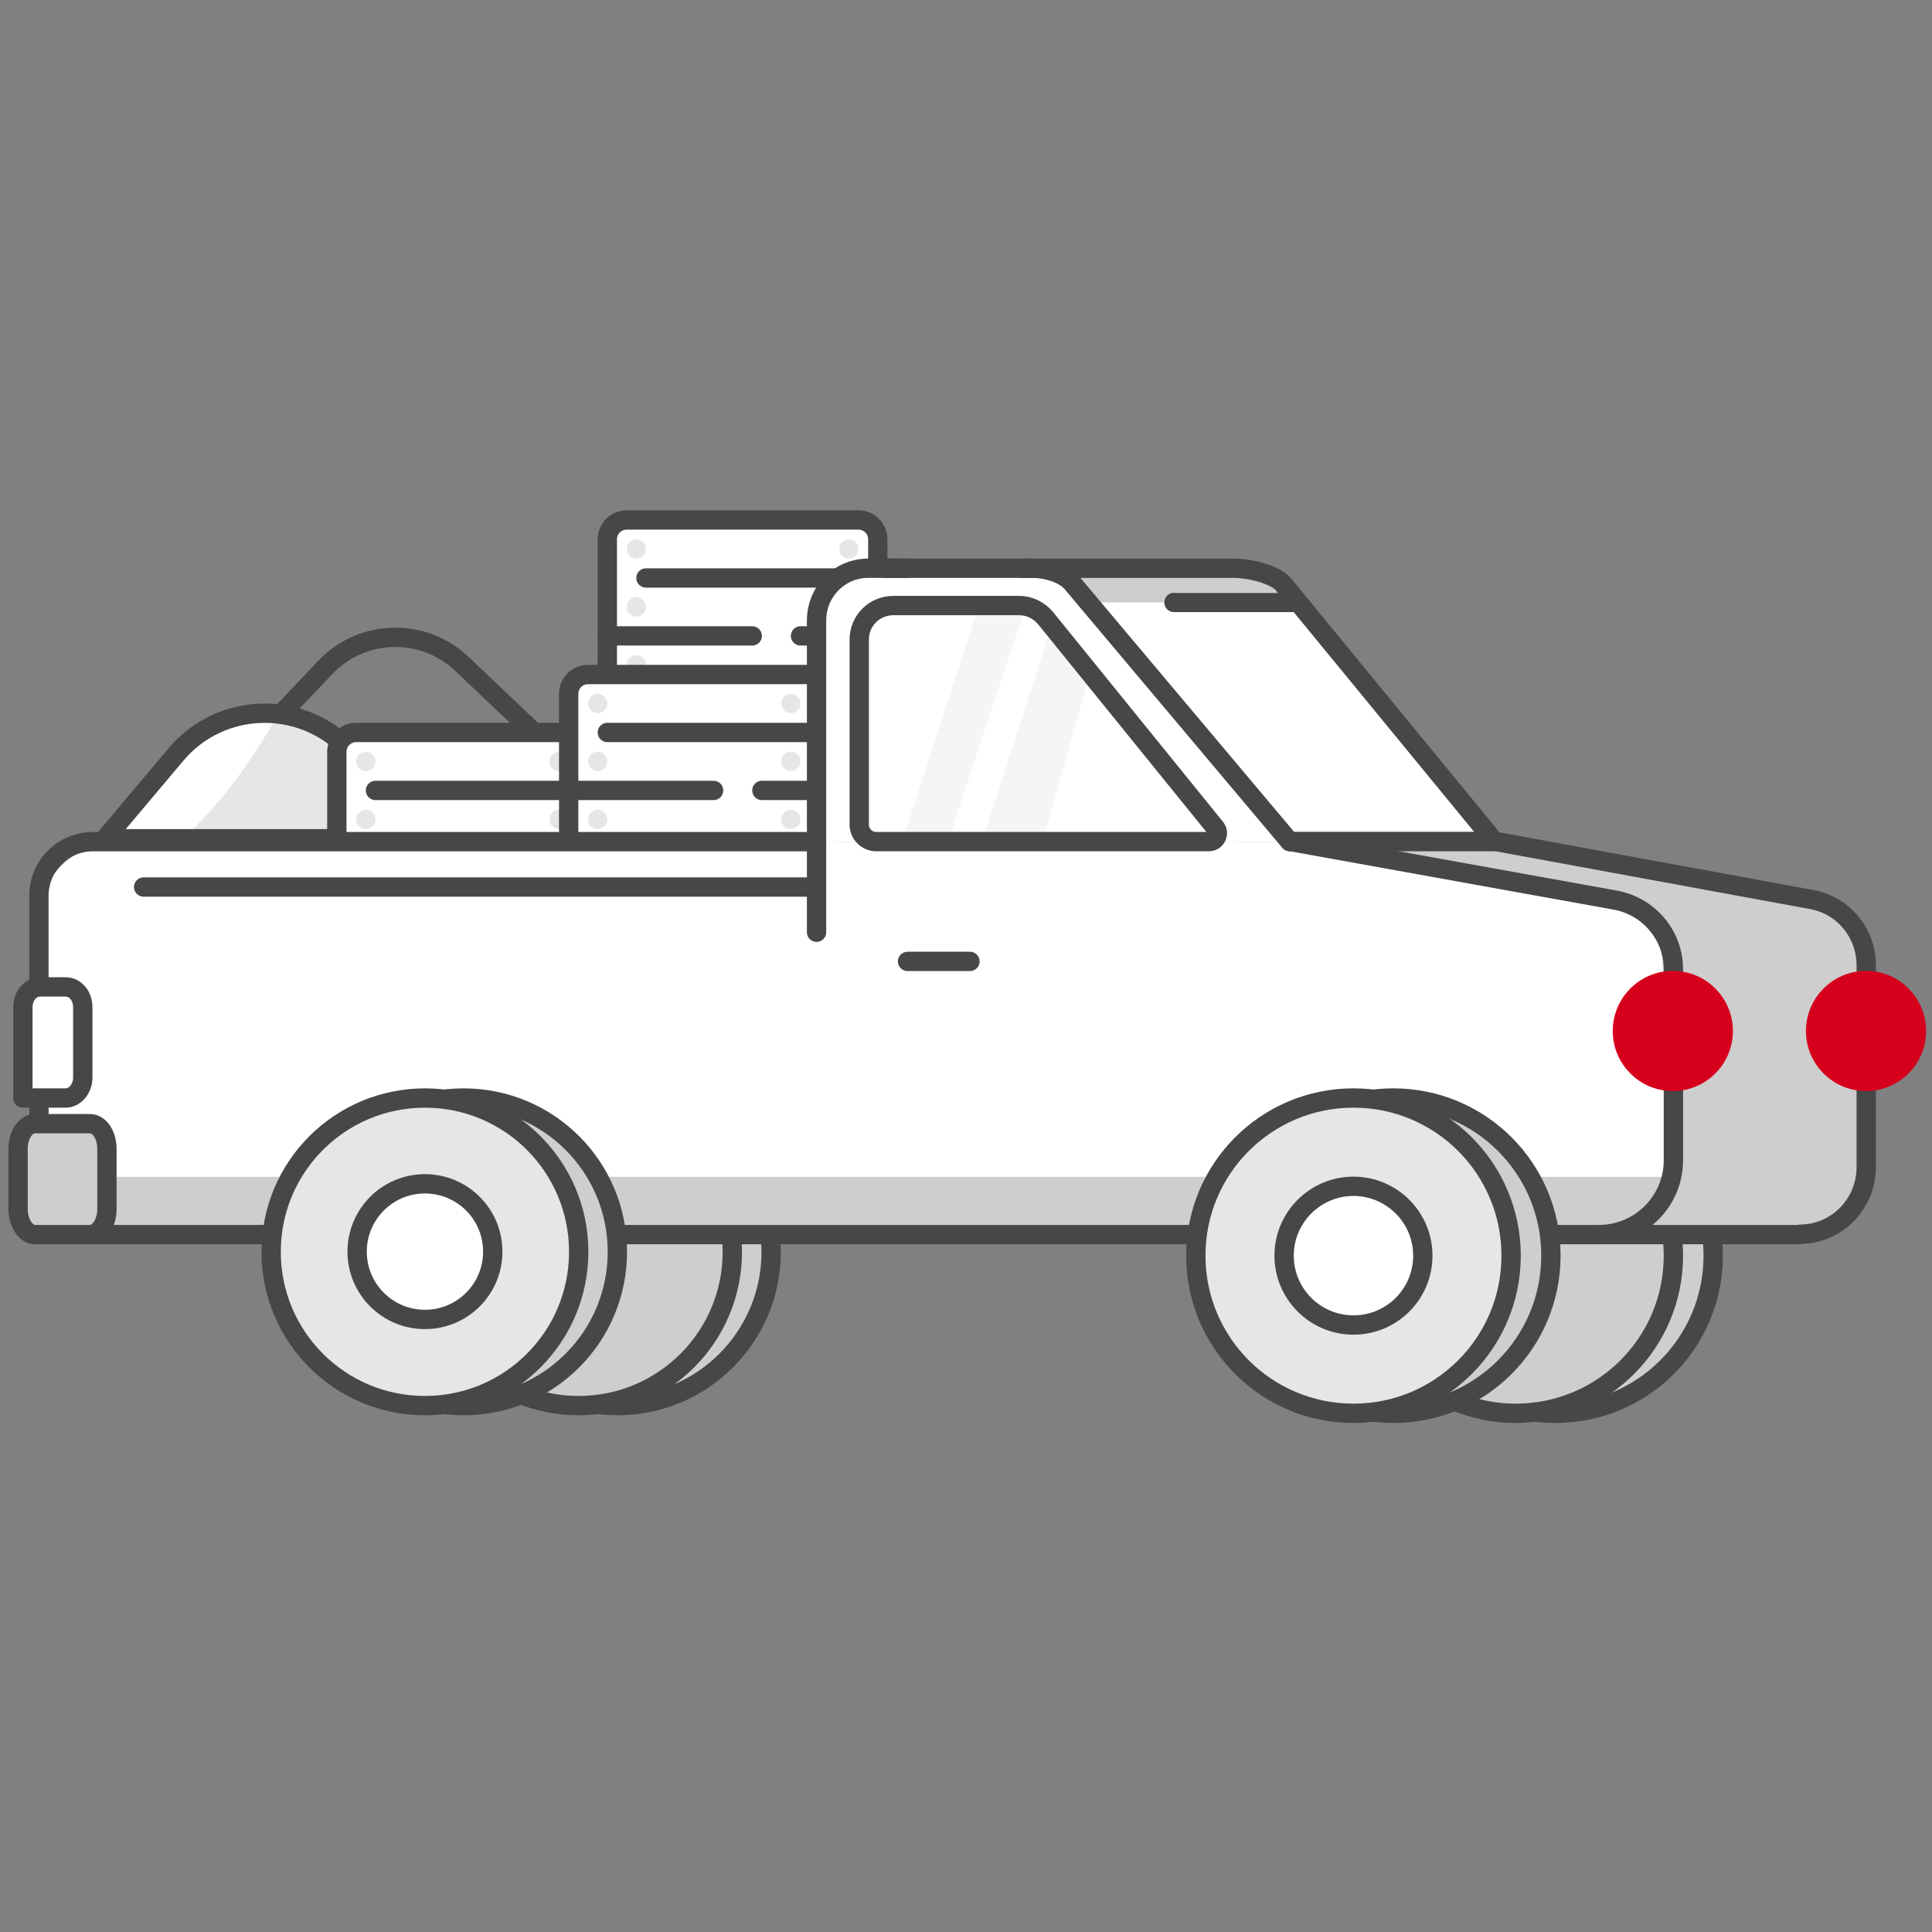 <svg width="80" height="80" viewBox="0 0 80 80" fill="none" xmlns="http://www.w3.org/2000/svg">
<rect x="0" y="0" width="80" height="80" fill="#808080" stroke="none"/>
<g clip-path="url(#clip0_18179_5034)">
<g clip-path="url(#clip1_18179_5034)">
<g clip-path="url(#clip2_18179_5034)">
<path d="M13.467 27.638L6.748 34.73H26.748L19.125 27.489C17.522 25.966 14.988 26.033 13.467 27.638Z" stroke="#474747" stroke-width="0.8" stroke-linecap="round" stroke-linejoin="round"/>
<path d="M7.287 31.241L4.348 34.731H17.948L14.443 31.031C12.473 28.952 9.132 29.05 7.287 31.241Z" fill="white"/>
<path d="M11.548 29.53C9.948 32.33 8.615 33.797 7.548 34.73H16.348C15.708 31.21 12.748 29.797 11.548 29.53Z" fill="#E6E6E6"/>
<path d="M7.287 31.241L4.348 34.731H17.948L14.443 31.031C12.473 28.952 9.132 29.05 7.287 31.241Z" stroke="#474747" stroke-width="0.8" stroke-linecap="round" stroke-linejoin="round"/>
<path d="M13.948 31.131C13.948 30.689 14.306 30.331 14.748 30.331H25.148V38.331H13.948V31.131Z" fill="white" stroke="#474747" stroke-width="0.8" stroke-linecap="round" stroke-linejoin="round"/>
<path d="M15.548 32.73H23.948" stroke="#474747" stroke-width="0.8" stroke-linecap="round" stroke-linejoin="round"/>
<path d="M13.948 35.131H19.948" stroke="#474747" stroke-width="0.8" stroke-linecap="round" stroke-linejoin="round"/>
<path d="M21.948 35.131L23.948 35.131" stroke="#474747" stroke-width="0.8" stroke-linecap="round" stroke-linejoin="round"/>
<circle cx="15.148" cy="31.531" r="0.4" fill="#E6E6E6"/>
<circle cx="15.148" cy="33.931" r="0.4" fill="#E6E6E6"/>
<circle cx="15.148" cy="36.331" r="0.4" fill="#E6E6E6"/>
<circle cx="23.148" cy="31.531" r="0.4" fill="#E6E6E6"/>
<circle cx="23.148" cy="33.931" r="0.4" fill="#E6E6E6"/>
<circle cx="23.148" cy="36.331" r="0.4" fill="#E6E6E6"/>
<path d="M25.148 22.331C25.148 21.889 25.506 21.531 25.948 21.531H35.548C35.99 21.531 36.348 21.889 36.348 22.331V29.531H25.148V22.331Z" fill="white" stroke="#474747" stroke-width="0.8" stroke-linecap="round" stroke-linejoin="round"/>
<path d="M26.748 23.932L35.148 23.932" stroke="#474747" stroke-width="0.8" stroke-linecap="round" stroke-linejoin="round"/>
<path d="M25.148 26.331H31.148" stroke="#474747" stroke-width="0.8" stroke-linecap="round" stroke-linejoin="round"/>
<path d="M33.148 26.331L35.148 26.331" stroke="#474747" stroke-width="0.8" stroke-linecap="round" stroke-linejoin="round"/>
<circle cx="26.348" cy="22.731" r="0.4" fill="#E6E6E6"/>
<circle cx="26.348" cy="25.131" r="0.4" fill="#E6E6E6"/>
<circle cx="26.348" cy="27.531" r="0.4" fill="#E6E6E6"/>
<circle cx="35.148" cy="22.731" r="0.4" fill="#E6E6E6"/>
<circle cx="34.348" cy="25.131" r="0.4" fill="#E6E6E6"/>
<circle cx="34.348" cy="27.531" r="0.4" fill="#E6E6E6"/>
<path d="M23.548 28.73C23.548 28.288 23.906 27.93 24.348 27.93H34.748V35.93H23.548V28.73Z" fill="white" stroke="#474747" stroke-width="0.8" stroke-linecap="round" stroke-linejoin="round"/>
<path d="M25.148 30.33L33.548 30.33" stroke="#474747" stroke-width="0.8" stroke-linecap="round" stroke-linejoin="round"/>
<path d="M23.548 32.73H29.548" stroke="#474747" stroke-width="0.8" stroke-linecap="round" stroke-linejoin="round"/>
<path d="M31.548 32.73L33.548 32.73" stroke="#474747" stroke-width="0.8" stroke-linecap="round" stroke-linejoin="round"/>
<circle cx="24.748" cy="29.13" r="0.4" fill="#E6E6E6"/>
<circle cx="24.748" cy="31.53" r="0.4" fill="#E6E6E6"/>
<circle cx="24.748" cy="33.929" r="0.4" fill="#E6E6E6"/>
<circle cx="32.748" cy="29.13" r="0.4" fill="#E6E6E6"/>
<circle cx="32.748" cy="31.53" r="0.4" fill="#E6E6E6"/>
<circle cx="32.748" cy="33.929" r="0.4" fill="#E6E6E6"/>
<path d="M25.564 58.203C29.084 58.203 31.932 55.355 31.932 51.835C31.932 48.315 29.084 45.467 25.564 45.467C22.044 45.467 19.196 48.315 19.196 51.835C19.196 55.355 22.044 58.203 25.564 58.203Z" fill="#CECECE" stroke="#474747" stroke-width="0.8" stroke-linecap="round" stroke-linejoin="round"/>
<path d="M23.956 58.203C27.476 58.203 30.324 55.355 30.324 51.835C30.324 48.315 27.476 45.467 23.956 45.467C20.436 45.467 17.588 48.315 17.588 51.835C17.588 55.355 20.436 58.203 23.956 58.203Z" fill="#CECECE" stroke="#474747" stroke-width="0.8" stroke-linecap="round" stroke-linejoin="round"/>
<path d="M64.412 58.522C68.02 58.522 70.94 55.602 70.94 51.994C70.94 48.386 68.02 45.466 64.412 45.466C60.804 45.466 57.884 48.386 57.884 51.994C57.884 55.602 60.804 58.522 64.412 58.522Z" fill="#CECECE" stroke="#474747" stroke-width="0.8" stroke-linecap="round" stroke-linejoin="round"/>
<path d="M62.764 58.522C66.372 58.522 69.292 55.602 69.292 51.994C69.292 48.386 66.372 45.466 62.764 45.466C59.156 45.466 56.236 48.386 56.236 51.994C56.236 55.602 59.156 58.522 62.764 58.522Z" fill="#CECECE" stroke="#474747" stroke-width="0.8" stroke-linecap="round" stroke-linejoin="round"/>
<path d="M74.532 51.122H62.092C61.964 51.122 61.844 51.058 61.772 50.946L51.62 35.45C51.452 35.194 51.636 34.842 51.94 34.842H61.852C61.852 34.842 61.9 34.842 61.924 34.842L75.028 37.25C76.332 37.49 77.276 38.634 77.276 39.97V48.33C77.276 49.858 76.052 51.106 74.532 51.106V51.122Z" fill="#CECECE" stroke="#474747" stroke-width="0.8" stroke-linecap="round" stroke-linejoin="round"/>
<path d="M54.052 34.851H5.315C1.427 34.851 1.427 38.291 1.427 39.803V49.003C1.427 50.179 2.379 51.123 3.547 51.123H65.724C67.676 51.123 69.26 49.539 69.26 47.587L68.828 39.627C68.828 35.379 57.06 36.619 54.052 34.851Z" fill="white"/>
<path d="M1.948 51.13V48.73H69.148C69.148 50.056 68.073 51.13 66.748 51.13H1.948Z" fill="#CECECE"/>
<path d="M51.068 23.53H37.548L34.724 34.85H61.54L52.804 24.202C52.468 23.794 51.788 23.53 51.068 23.53Z" fill="#CECECE"/>
<path d="M54.196 25.594C53.86 25.186 53.372 24.946 52.844 24.946H45.108L52.996 34.85H61.708L54.188 25.594H54.196Z" fill="white"/>
<path d="M34.459 23.53H35.66C34.7 23.53 33.948 24.202 33.948 25.122V34.85H53.411L44.443 24.202C44.139 23.794 43.443 23.53 42.715 23.53H36.627" fill="white"/>
<path d="M36.628 23.53H42.716C43.444 23.53 44.14 23.794 44.444 24.202L53.404 34.85" stroke="#474747" stroke-width="0.8" stroke-linecap="round" stroke-linejoin="round"/>
<path d="M2.924 51.122H66.196C67.908 51.122 69.292 49.746 69.292 48.042V40.138C69.292 38.714 68.26 37.506 66.852 37.266L53.412 34.842" stroke="#474747" stroke-width="0.8" stroke-linecap="round" stroke-linejoin="round"/>
<path d="M37.58 39.81H40.164" stroke="#474747" stroke-width="0.8" stroke-linecap="round" stroke-linejoin="round"/>
<path d="M19.196 58.203C22.716 58.203 25.564 55.355 25.564 51.835C25.564 48.315 22.716 45.467 19.196 45.467C15.676 45.467 12.828 48.315 12.828 51.835C12.828 55.355 15.676 58.203 19.196 58.203Z" fill="#CECECE" stroke="#474747" stroke-width="0.8" stroke-linecap="round" stroke-linejoin="round"/>
<path d="M17.596 58.203C21.116 58.203 23.963 55.355 23.963 51.835C23.963 48.315 21.116 45.467 17.596 45.467C14.075 45.467 11.227 48.315 11.227 51.835C11.227 55.355 14.075 58.203 17.596 58.203Z" fill="#E6E6E6" stroke="#474747" stroke-width="0.8" stroke-linecap="round" stroke-linejoin="round"/>
<path d="M17.596 54.635C19.148 54.635 20.404 53.379 20.404 51.827C20.404 50.275 19.148 49.019 17.596 49.019C16.044 49.019 14.788 50.275 14.788 51.827C14.788 53.379 16.044 54.635 17.596 54.635Z" fill="white" stroke="#474747" stroke-width="0.8" stroke-linecap="round" stroke-linejoin="round"/>
<path d="M57.692 58.522C61.3 58.522 64.22 55.602 64.22 51.994C64.22 48.386 61.3 45.466 57.692 45.466C54.084 45.466 51.164 48.386 51.164 51.994C51.164 55.602 54.084 58.522 57.692 58.522Z" fill="#CECECE" stroke="#474747" stroke-width="0.8" stroke-linecap="round" stroke-linejoin="round"/>
<path d="M56.044 58.522C59.652 58.522 62.572 55.602 62.572 51.994C62.572 48.386 59.652 45.466 56.044 45.466C52.436 45.466 49.516 48.386 49.516 51.994C49.516 55.602 52.436 58.522 56.044 58.522Z" fill="#E6E6E6" stroke="#474747" stroke-width="0.8" stroke-linecap="round" stroke-linejoin="round"/>
<path d="M56.044 54.866C57.636 54.866 58.916 53.578 58.916 51.994C58.916 50.41 57.628 49.122 56.044 49.122C54.46 49.122 53.172 50.41 53.172 51.994C53.172 53.578 54.46 54.866 56.044 54.866Z" fill="white" stroke="#474747" stroke-width="0.8" stroke-linecap="round" stroke-linejoin="round"/>
<path d="M69.268 44.779C70.42 44.779 71.356 43.843 71.356 42.691C71.356 41.538 70.42 40.602 69.268 40.602C68.116 40.602 67.18 41.538 67.18 42.691C67.18 43.843 68.116 44.779 69.268 44.779Z" fill="#D6001C" stroke="#D6001C" stroke-width="0.8" stroke-linecap="round" stroke-linejoin="round"/>
<path d="M77.268 44.779C78.42 44.779 79.356 43.843 79.356 42.691C79.356 41.538 78.42 40.602 77.268 40.602C76.116 40.602 75.18 41.538 75.18 42.691C75.18 43.843 76.116 44.779 77.268 44.779Z" fill="#D6001C" stroke="#D6001C" stroke-width="0.8" stroke-linecap="round" stroke-linejoin="round"/>
<path d="M42.332 23.53H51.068C51.78 23.53 52.812 23.794 53.148 24.202L57.516 29.522L61.884 34.842H53.412" stroke="#474747" stroke-width="0.8" stroke-linecap="round" stroke-linejoin="round"/>
<path d="M48.604 24.546C48.388 24.546 48.212 24.722 48.212 24.946C48.212 25.17 48.388 25.346 48.604 25.346V24.554V24.546ZM53.492 25.346H53.884V24.554H53.492V25.346ZM48.604 25.346H53.5V24.554H48.604V25.346Z" fill="#474747"/>
<path opacity="0.4" d="M37.348 34.85L40.532 25.074H42.476L39.252 34.85H37.348Z" fill="#E6E6E6"/>
<path opacity="0.4" d="M40.596 35.026L43.54 25.946C43.54 25.946 44.564 27.074 45.132 27.866L43.124 35.026H40.596Z" fill="#E6E6E6"/>
<path d="M43.3 25.602C43.028 25.274 42.628 25.074 42.196 25.074H36.996C36.212 25.074 35.58 25.698 35.58 26.474V34.154C35.58 34.538 35.9 34.85 36.284 34.85H50.052C50.348 34.85 50.516 34.514 50.332 34.282L43.3 25.602Z" stroke="#474747" stroke-width="0.8" stroke-linecap="round" stroke-linejoin="round"/>
<path d="M37.58 23.53H35.947C34.764 23.53 33.812 24.498 33.812 25.69V32.146V38.602" stroke="#474747" stroke-width="0.8" stroke-linecap="round" stroke-linejoin="round"/>
<path d="M33.548 34.851H3.852C2.612 34.851 1.612 35.851 1.612 37.091V46.811" stroke="#474747" stroke-width="0.8" stroke-linecap="round" stroke-linejoin="round"/>
<path d="M33.548 36.73H5.948" stroke="#474747" stroke-width="0.8" stroke-linecap="round" stroke-linejoin="round"/>
<path d="M3.724 51.122H1.452C1.052 51.122 0.748 50.618 0.748 50.066V47.586C0.748 46.986 1.052 46.53 1.452 46.53H3.724C4.124 46.53 4.428 46.994 4.428 47.586V50.066C4.428 50.618 4.124 51.122 3.724 51.122Z" fill="#CECECE" stroke="#474747" stroke-width="0.8" stroke-linecap="round" stroke-linejoin="round"/>
<path d="M2.716 45.466H0.948V41.706C0.948 41.234 1.26 40.866 1.66 40.866H2.716C3.116 40.866 3.428 41.234 3.428 41.706V44.626C3.428 45.066 3.116 45.466 2.716 45.466Z" fill="white" stroke="#474747" stroke-width="0.8" stroke-linecap="round" stroke-linejoin="round"/>
</g>
</g>
</g>
<defs>
<clipPath id="clip0_18179_5034">
<rect width="80" height="80" fill="white"/>
</clipPath>
<clipPath id="clip1_18179_5034">
<rect width="80" height="80" fill="white"/>
</clipPath>
<clipPath id="clip2_18179_5034">
<rect width="79.652" height="38.261" fill="white" transform="translate(0.348 20.869)"/>
</clipPath>
</defs>
</svg>
